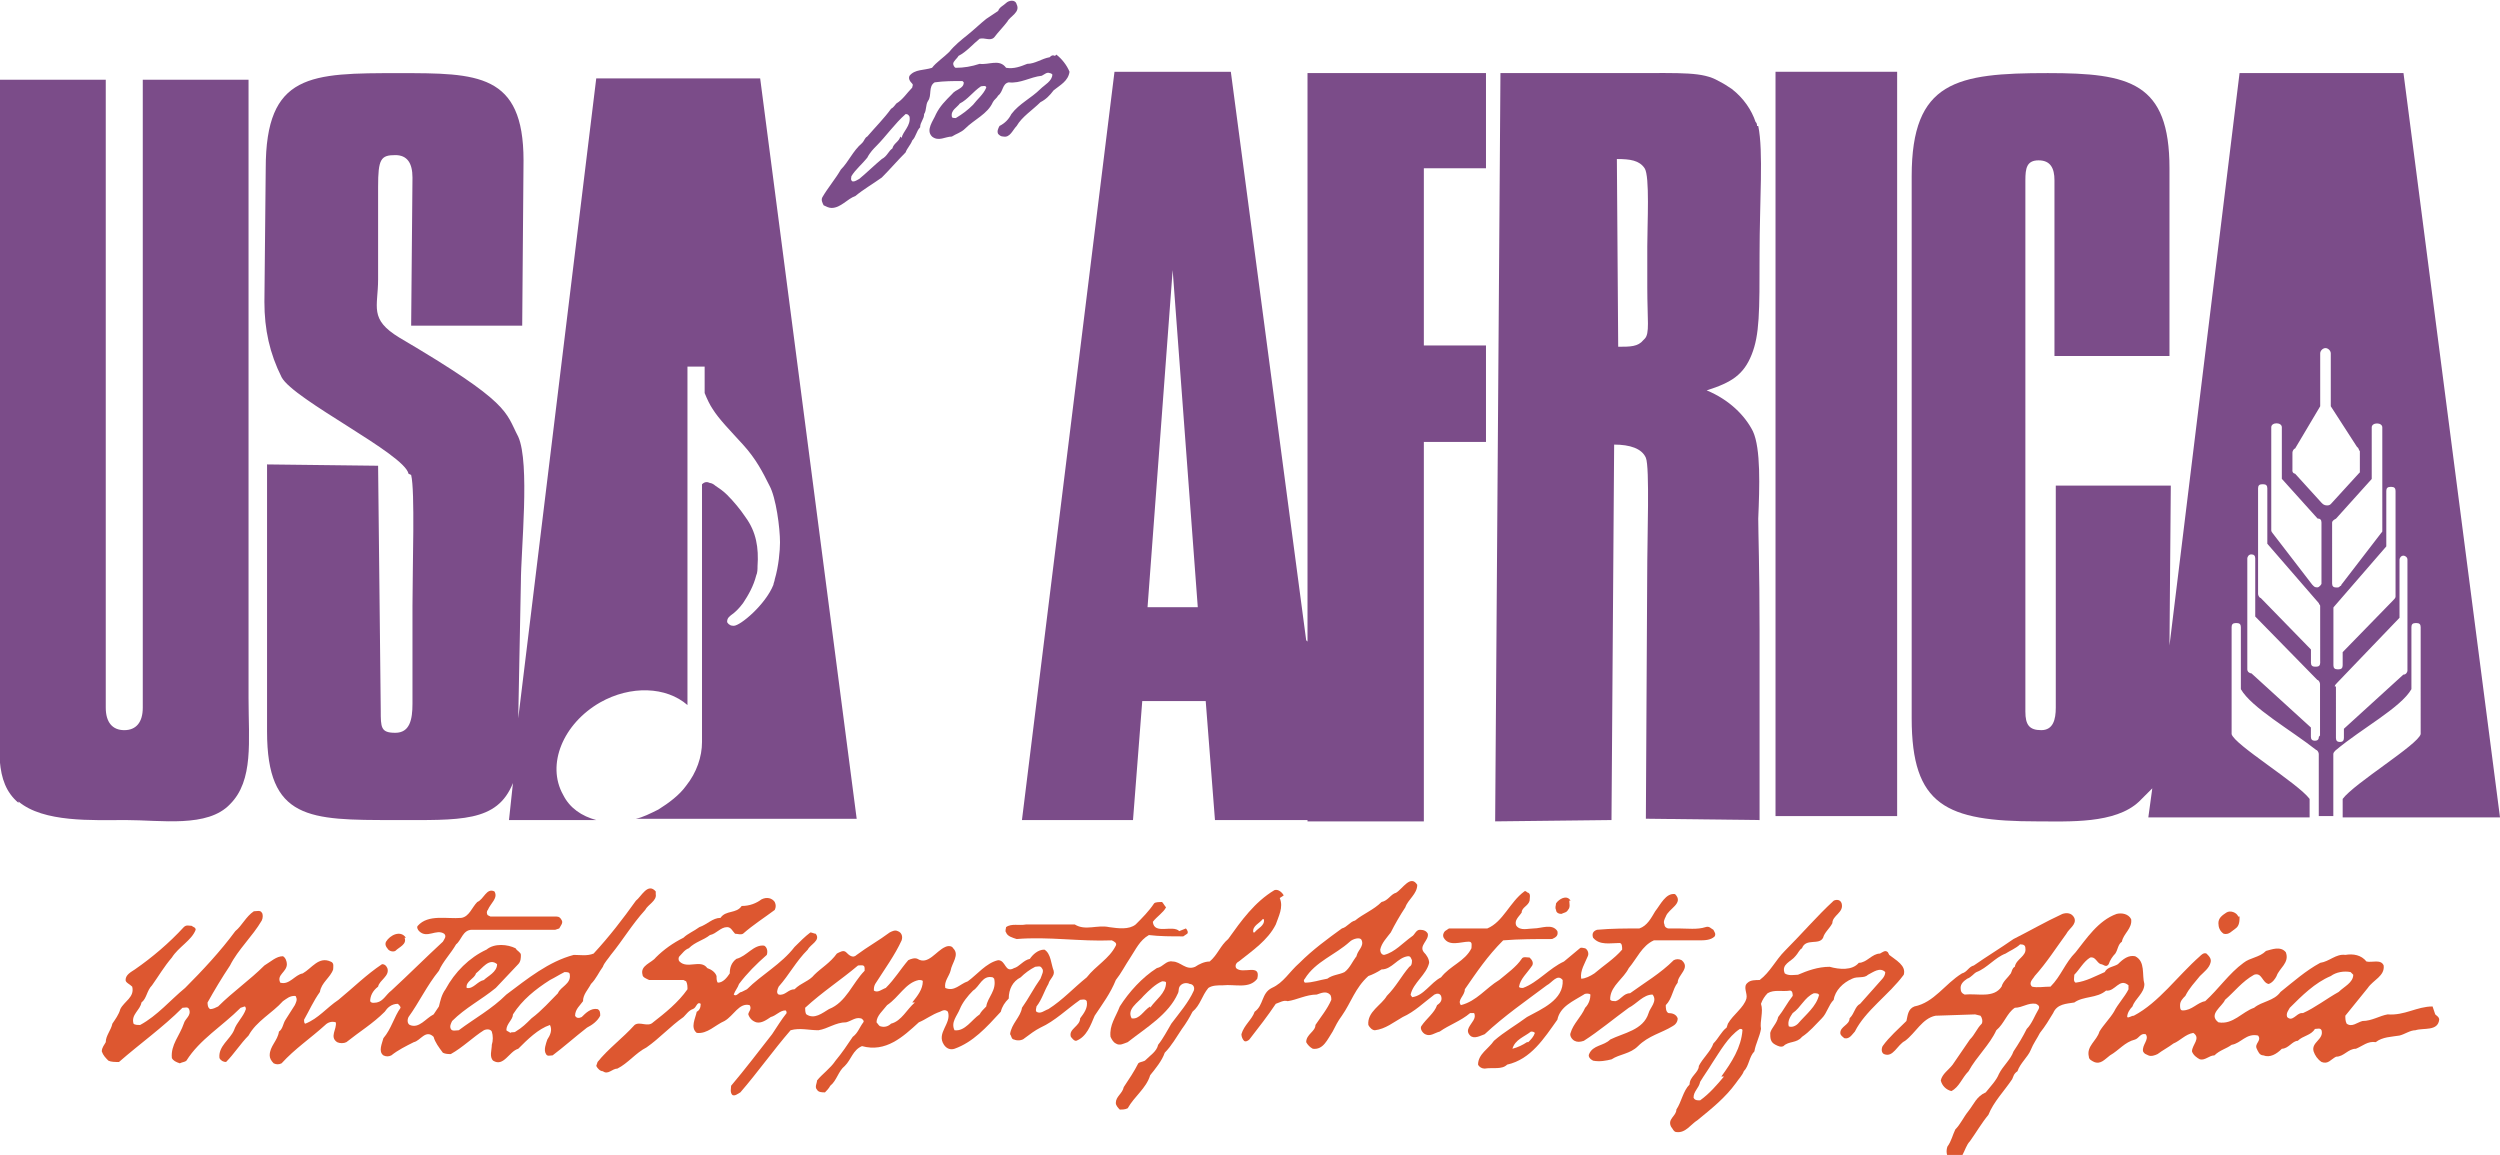<?xml version="1.0" encoding="UTF-8"?>
<!DOCTYPE svg PUBLIC "-//W3C//DTD SVG 1.1//EN" "http://www.w3.org/Graphics/SVG/1.1/DTD/svg11.dtd">
<!-- Creator: CorelDRAW -->
<svg xmlns="http://www.w3.org/2000/svg" xml:space="preserve" width="2.169in" height="1.002in" style="shape-rendering:geometricPrecision; text-rendering:geometricPrecision; image-rendering:optimizeQuality; fill-rule:evenodd; clip-rule:evenodd"
viewBox="0 0 1.891 0.873"
 xmlns:xlink="http://www.w3.org/1999/xlink">
 <defs>
  <style type="text/css">
   <![CDATA[
    .fil0 {fill:#7B4C89}
    .fil1 {fill:#DD5730}
   ]]>
  </style>
 </defs>
 <g id="Layer_x0020_1">
  <path class="fil0" d="M0.014 0.606c0.019,0.016 0.056,0.014 0.081,0.014 0.027,0 0.062,0.006 0.079,-0.012 0.018,-0.018 0.014,-0.048 0.014,-0.08l0 -0.468 -0.08 0 0 0.475c0,0.011 -0.005,0.017 -0.014,0.017 -0.009,-3.43184e-006 -0.014,-0.006 -0.014,-0.017l0 -0.475 -0.08 0 0 0.469c0,0.036 -0.005,0.062 0.014,0.078z"/>
  <path class="fil0" d="M0.311 0.359c0.003,0.012 0.001,0.069 0.001,0.099l0 0.074c0,0.012 -0.002,0.022 -0.013,0.022 -0.011,0 -0.011,-0.004 -0.011,-0.017l-0.002 -0.185 -0.084 -0.001 0 0.202c0,0.067 0.032,0.067 0.096,0.067 0.05,-3.43184e-006 0.078,0.002 0.09,-0.028l-0.003 0.028 0.066 0c-0.011,-0.003 -0.02,-0.009 -0.025,-0.019 -0.013,-0.023 -0,-0.054 0.028,-0.07 0.023,-0.013 0.05,-0.012 0.066,0.002l0 -0.256 0.013 0 0 0.02c0.002,0.005 0.004,0.009 0.006,0.012 0.005,0.008 0.013,0.016 0.023,0.027 0.01,0.011 0.015,0.021 0.02,0.031 0.005,0.009 0.008,0.032 0.008,0.043 0,0.006 -0.001,0.018 -0.004,0.028l0 7.20686e-005c-0,0.001 -0.001,0.003 -0.001,0.004 -0.006,0.015 -0.025,0.031 -0.03,0.031 -0,-3.43184e-006 -0.001,-7.20686e-005 -0.001,-9.60915e-005 -0.002,-0 -0.004,-0.002 -0.004,-0.003 -0,-0.003 0.002,-0.004 0.003,-0.005 0.003,-0.002 0.006,-0.005 0.009,-0.009 0.004,-0.006 0.008,-0.013 0.01,-0.021 0.001,-0.002 0.001,-0.005 0.001,-0.007l0 5.49094e-005c0.001,-0.014 -0.001,-0.026 -0.009,-0.037 -0.004,-0.006 -0.009,-0.012 -0.014,-0.017 -0.003,-0.003 -0.006,-0.005 -0.009,-0.007 -0.001,-0.001 -0.003,-0.002 -0.004,-0.002 -0.002,-0.001 -0.004,-0.001 -0.006,0.001 -0,0 -0,0 -0,0.001l0 0.194c0,0.011 -0.004,0.023 -0.012,0.033 -0.005,0.007 -0.013,0.013 -0.021,0.018 -0.006,0.003 -0.012,0.006 -0.017,0.007l0.167 -3.43184e-006 -0.073 -0.56 -0.124 0 -0.059 0.484 0.002 -0.103c0,-0.024 0.007,-0.09 -0.002,-0.11 -0.01,-0.019 -0.005,-0.025 -0.09,-0.075 -0.023,-0.014 -0.016,-0.023 -0.016,-0.044l-0 -0.07c0,-0.021 0.002,-0.024 0.013,-0.024 0.009,0 0.013,0.006 0.013,0.017l-0.001 0.112 0.084 0 0.001 -0.125c0,-0.066 -0.035,-0.066 -0.094,-0.066 -0.067,-3.43184e-006 -0.101,0 -0.101,0.072l-0.001 0.101c0,0.021 0.004,0.039 0.013,0.057 0.009,0.017 0.093,0.058 0.096,0.073z"/>
  <path class="fil0" d="M1.329 0.095c-0,-0.001 -0,-0.002 -0.001,-0.003 3.43184e-006,-0 -6.86368e-005,-0 -6.86368e-005,-0 -0.003,-0.009 -0.009,-0.018 -0.018,-0.025 -0.003,-0.002 -0.006,-0.004 -0.01,-0.006 -0.012,-0.007 -0.027,-0.006 -0.066,-0.006l-0.099 -0 -0.004 0.566 0.088 -0.001 0.002 -0.284c0.012,0 0.021,0.003 0.024,0.01 0.003,0.007 0.001,0.06 0.001,0.09l-0.001 0.183 0.086 0.001 0 -0.144c0,-0.045 -0.001,-0.074 -0.001,-0.084 0.001,-0.024 0.002,-0.053 -0.004,-0.066 -0.006,-0.012 -0.018,-0.024 -0.035,-0.031 0.019,-0.006 0.028,-0.012 0.034,-0.027 0.006,-0.015 0.006,-0.032 0.006,-0.076 3.43184e-006,-0.04 0.003,-0.078 -0.001,-0.097zm-0.086 0.162c-0.004,0.005 -0.01,0.005 -0.019,0.005l-0.001 -0.142c0.01,0 0.017,0.001 0.021,0.007 0.004,0.006 0.002,0.042 0.002,0.059l0 0.031c0,0.025 0.002,0.035 -0.002,0.039z"/>
  <polygon class="fil0" points="1.343,0.617 1.435,0.617 1.435,0.054 1.343,0.054 "/>
  <path class="fil0" d="M0.988 0.484l-0.057 -0.43 -0.088 -0 -0.07 0.566 0.084 -0 0.007 -0.09 0.048 0 0.007 0.09 0.07 -0 0 0.001 0.088 0 0 -0.287 0.047 0 0 -0.073 -0.047 0 0 -0.134 0.047 0 0 -0.072 -0.135 0 0 0.43zm-0.12 -0.025l0.019 -0.255 0.019 0.255 -0.038 0z"/>
  <path class="fil0" d="M1.767 0.567c0,-4.80457e-005 -3.43184e-006,-9.26596e-005 -3.43184e-006,-0 0.019,-0.016 0.049,-0.032 0.057,-0.046l0 -0.047c0,-0.002 0.001,-0.003 0.003,-0.003l0.001 -3.43184e-006c0.002,0 0.003,0.001 0.003,0.003l3.43184e-006 0.08c0,0 -0,0.001 -0,0.001 -0.002,0.008 -0.05,0.037 -0.059,0.049l0 0.014 0.119 0 -0.073 -0.563 -0.124 0 -0.053 0.433 0.001 -0.121 -0.087 0 0 0.168c0,0.009 -0.002,0.017 -0.011,0.017 -0.009,-3.43184e-006 -0.012,-0.004 -0.012,-0.014l3.43184e-006 -0.402c0,-0.009 0.001,-0.015 0.01,-0.015 0.009,0 0.012,0.006 0.012,0.015l0 0.133 0.087 0 -0 -0.142c0,-0.065 -0.03,-0.072 -0.092,-0.072 -0.069,0 -0.103,0.006 -0.103,0.078l-0 0.41c0,0.066 0.026,0.078 0.095,0.078 0.024,-3.43184e-006 0.059,0.002 0.077,-0.015 0.004,-0.004 0.007,-0.007 0.01,-0.01l-0.003 0.022 0.122 0 0 -0.014c-0.009,-0.012 -0.057,-0.041 -0.059,-0.049 -0,-0 -0,-0.001 -0,-0.001l0 -0.08c0,-0.002 0.001,-0.003 0.003,-0.003l0.001 -3.43184e-006c0.002,0 0.003,0.001 0.003,0.003l0 0.047c0.008,0.014 0.038,0.031 0.057,0.046 0,4.46139e-005 -6.86368e-005,9.60915e-005 -6.86368e-005,0 0.001,0 0.002,0.002 0.002,0.003l0 0.047 0.011 0 0 -0.047c0,-0.001 0.001,-0.002 0.002,-0.003zm-0.013 -0.01c0,0.002 -0.001,0.003 -0.003,0.003l-4.46139e-005 -3.43184e-006c-0.002,0 -0.003,-0.001 -0.003,-0.003l3.43184e-006 -0.007 -0.045 -0.041c0,0 -2.74547e-005,4.80457e-005 -9.60915e-005,4.80457e-005 -0.001,0 -0.003,-0.001 -0.003,-0.003l0 -0.084c0,-0.001 0.001,-0.003 0.003,-0.003 0.002,0 0.003,0.001 0.003,0.003l0 0.044 0.047 0.048c0.001,0 0.002,0.002 0.002,0.003l0 0.039zm0.001 -0.056c0,0.002 -0.001,0.003 -0.003,0.003l-0.001 -3.43184e-006c-0.002,0 -0.003,-0.001 -0.003,-0.003l3.43184e-006 -0.01 -0.038 -0.039c-0.001,-0 -0.002,-0.002 -0.002,-0.003l0 -0.08c0,-0.002 0.001,-0.003 0.003,-0.003l0.001 -3.43184e-006c0.002,0 0.003,0.001 0.003,0.003l0 0.042 0.039 0.045 -2.40229e-005 0c0,0.001 0.001,0.001 0.001,0.002l3.43184e-006 0.042zm0.001 -0.06c0,0.001 -0.002,0.003 -0.003,0.003 -0.001,-3.43184e-006 -0.002,-0 -0.003,-0.001l3.43184e-006 -3.43184e-006 -7.20686e-005 -9.26596e-005c-0,-0 -0,-0 -0.001,-0.001l-0.03 -0.039 4.80457e-005 -0c-0,-0 -0.001,-0.001 -0.001,-0.002l0 -0.078c0,-0.002 0.002,-0.003 0.004,-0.003 0.002,0 0.004,0.001 0.004,0.003l0 0.039 0.027 0.03 -2.0591e-005 0c0.002,0 0.003,0.001 0.003,0.003l0 0.046zm0.007 -0.06c-0.001,0.001 -0.002,0.001 -0.003,0.001 -0.002,-3.43184e-006 -0.003,-0.001 -0.004,-0.002l-0.02 -0.022c-0.001,-0 -0.002,-0.001 -0.002,-0.002 -9.26596e-005,-0 -0,-0.001 -0,-0.001l3.43184e-006 -0.012c0,-0 6.86368e-005,-0.001 0,-0.001 0,-0.001 0.001,-0.003 0.002,-0.003l0.019 -0.032 0 -0.04c0,-0.002 0.002,-0.004 0.004,-0.004 0.002,-3.43184e-006 0.004,0.002 0.004,0.004l0 0.04 0.02 0.031c0.001,0 0.001,0.002 0.002,0.003 0,0 0,0.001 0,0.002l3.43184e-006 0.012c0,0.001 -3.77502e-005,0.002 -0,0.002l-0.001 0.001 -0.021 0.023c-9.60915e-005,9.60915e-005 -0,0 -0,0zm0.001 0.014c0,-0.001 0.001,-0.002 0.003,-0.003l-2.0591e-005 -0 0.027 -0.03 0 -0.039c0,-0.002 0.002,-0.003 0.004,-0.003 0.002,0 0.004,0.001 0.004,0.003l3.43184e-006 0.078c0,0.001 -0,0.001 -0.001,0.002l2.74547e-005 0 -0.03 0.039c-0,0 -0,0.001 -0.001,0.001l-0 9.26596e-005c-0.001,0.001 -0.001,0.001 -0.003,0.001 -0.002,-3.43184e-006 -0.003,-0.001 -0.003,-0.003l3.43184e-006 -0.046zm0.001 0.065c0,-0.001 0,-0.001 0.001,-0.002l3.43184e-006 -0 0.039 -0.045 0 -0.042c0,-0.002 0.001,-0.003 0.003,-0.003l0.001 -3.43184e-006c0.002,0 0.003,0.001 0.003,0.003l3.43184e-006 0.08c0,0.001 -0.001,0.002 -0.002,0.003l-0.038 0.039 0 0.01c0,0.002 -0.001,0.003 -0.003,0.003l-0.001 -3.43184e-006c-0.002,0 -0.003,-0.001 -0.003,-0.003l0 -0.042zm0.001 0.059c0,-0.001 0.001,-0.002 0.002,-0.003l0.047 -0.049 0 -0.044c0,-0.001 0.001,-0.003 0.003,-0.003 0.001,0 0.003,0.001 0.003,0.003l0 0.084c0,0.001 -0.001,0.003 -0.003,0.003 -3.43184e-005,0 -5.83413e-005,-4.46139e-005 -5.83413e-005,-4.46139e-005l-0.045 0.041 0 0.007c0,0.002 -0.001,0.003 -0.003,0.003l-3.08865e-005 -3.43184e-006c-0.002,0 -0.003,-0.001 -0.003,-0.003l3.43184e-006 -0.039z"/>
  <path class="fil0" d="M0.798 0.042c-0.002,-0.001 -0.003,0 -0.004,0.001 -0.006,0.001 -0.011,0.005 -0.017,0.005 -0.005,0.002 -0.01,0.004 -0.016,0.003 -0.005,-0.007 -0.013,-0.002 -0.02,-0.003 -0.006,0.002 -0.012,0.003 -0.018,0.003 -0.001,-0 -0.002,-0.002 -0.002,-0.003 0,-0.002 0.003,-0.004 0.004,-0.006 0.006,-0.003 0.011,-0.009 0.016,-0.013 0.004,-0.001 0.008,0.002 0.011,-0.001 0.003,-0.004 0.007,-0.008 0.01,-0.012 0.002,-0.004 0.01,-0.007 0.007,-0.013 -0.001,-0.004 -0.006,-0.003 -0.008,-0.001 -0.002,0.002 -0.005,0.003 -0.006,0.006 -0.003,0.002 -0.006,0.004 -0.009,0.006 -0.005,0.004 -0.009,0.008 -0.014,0.012 -0.005,0.004 -0.01,0.008 -0.014,0.013 -0.004,0.004 -0.01,0.008 -0.013,0.012 -0.006,0.002 -0.013,0.001 -0.017,0.006 -0.001,0.002 0,0.004 0.002,0.006 0.001,0.001 0,0.002 -0,0.003 -0.004,0.004 -0.007,0.009 -0.012,0.012 -0.001,0.001 -0.002,0.003 -0.004,0.004 -0.005,0.007 -0.012,0.014 -0.018,0.021 -0.002,0.001 -0.002,0.003 -0.004,0.005 -0.007,0.006 -0.01,0.014 -0.016,0.02 -0.004,0.007 -0.01,0.014 -0.014,0.021 -0.001,0.002 0,0.004 0.001,0.006 0.002,0.001 0.004,0.002 0.006,0.002 0.007,-0 0.012,-0.007 0.018,-0.009 0.006,-0.005 0.013,-0.009 0.02,-0.014 0.006,-0.006 0.012,-0.013 0.018,-0.019 0.001,-0.003 0.004,-0.006 0.005,-0.009 0.003,-0.003 0.003,-0.007 0.006,-0.01 0,-0.004 0.003,-0.006 0.003,-0.01 0.002,-0.003 0.001,-0.007 0.003,-0.01 0.003,-0.004 -0,-0.011 0.005,-0.014 0.007,-0.001 0.014,-0.001 0.021,-0.001l0.001 0.001c-0,0.005 -0.006,0.005 -0.009,0.009 -0.005,0.005 -0.009,0.009 -0.012,0.015 -0.002,0.005 -0.008,0.012 -0.003,0.017 0.005,0.004 0.01,0 0.015,-0 0.003,-0.002 0.007,-0.003 0.01,-0.006 0.007,-0.007 0.017,-0.011 0.021,-0.02 0.001,-0.002 0.003,-0.003 0.004,-0.005 0.004,-0.003 0.003,-0.009 0.008,-0.01 0.009,0.001 0.016,-0.004 0.025,-0.005 0.002,-0.001 0.004,-0.003 0.006,-0.002 0.001,0 0.002,0.001 0.002,0.001 -0,0.005 -0.006,0.008 -0.009,0.011 -0.007,0.007 -0.016,0.011 -0.022,0.019 -0.002,0.004 -0.005,0.007 -0.009,0.009 -0.001,0.002 -0.002,0.004 -0.001,0.006 0.001,0.001 0.002,0.002 0.004,0.002 0.005,0.001 0.007,-0.005 0.01,-0.008 0.004,-0.007 0.012,-0.012 0.018,-0.018 0.004,-0.002 0.007,-0.005 0.01,-0.009 0.005,-0.004 0.011,-0.007 0.012,-0.014 -0.002,-0.005 -0.006,-0.01 -0.01,-0.013zm-0.117 0.061c-0.001,0.004 -0.005,0.005 -0.006,0.009 -0.003,0.002 -0.004,0.006 -0.008,0.008 -0.006,0.005 -0.011,0.01 -0.017,0.015 -0.002,0.001 -0.003,0.002 -0.005,0.002 -0.002,-0.001 -0.001,-0.003 -0.001,-0.004 0.003,-0.005 0.008,-0.009 0.012,-0.014 0.002,-0.004 0.005,-0.007 0.007,-0.009 0.007,-0.007 0.014,-0.017 0.022,-0.024 0.001,-0 0.002,0 0.003,0.002 0.001,0.007 -0.005,0.011 -0.006,0.016zm0.055 -0.024c-0.004,0.004 -0.008,0.007 -0.013,0.01 -0.001,0 -0.003,7.20686e-005 -0.003,-0.001 -0.001,-0.005 0.004,-0.007 0.006,-0.01 0.006,-0.003 0.01,-0.009 0.016,-0.013 0.001,-0 0.004,-0.001 0.004,0.001 -0.002,0.005 -0.007,0.009 -0.01,0.013z"/>
  <path class="fil1" d="M1.187 0.681c0,0.002 0.001,0.005 -0.001,0.007 -0.001,0.002 -0.003,0.002 -0.005,0.003 -0.002,0 -0.004,-0.001 -0.004,-0.003 -0.001,-0.002 -9.60915e-005,-0.003 0,-0.005 0.002,-0.003 0.008,-0.007 0.011,-0.002z"/>
  <path class="fil1" d="M0.306 0.709c0.002,0.005 -0.004,0.007 -0.007,0.01 -0.002,0.001 -0.005,-0 -0.006,-0.002 -0.001,-0.001 -0.002,-0.003 -0.001,-0.005 0.003,-0.005 0.011,-0.009 0.015,-0.003z"/>
  <path class="fil1" d="M0.496 0.674c-0.006,-0.007 -0.011,0.004 -0.015,0.007 -0.01,0.014 -0.02,0.027 -0.032,0.04 -0.005,0.002 -0.01,0.001 -0.015,0.001 -0.019,0.005 -0.035,0.018 -0.051,0.03 -0.011,0.011 -0.024,0.018 -0.036,0.027 -0.002,0 -0.005,0.001 -0.006,-0.001 -0.001,-0.002 0,-0.004 0.001,-0.006 0.01,-0.01 0.022,-0.016 0.033,-0.025l0.017 -0.018c0.002,-0.002 0.002,-0.005 0.002,-0.007 -0,-0.002 -0.003,-0.003 -0.004,-0.005 -0.006,-0.003 -0.016,-0.004 -0.022,0.001 -0.013,0.006 -0.024,0.017 -0.031,0.03 -0.003,0.004 -0.004,0.009 -0.005,0.013l-0.004 0.006c-0.006,0.003 -0.011,0.011 -0.018,0.008 -0.002,-0.001 -0.002,-0.004 -0.001,-0.006 0.008,-0.011 0.014,-0.024 0.023,-0.035 0.003,-0.007 0.009,-0.013 0.013,-0.02 0.004,-0.003 0.005,-0.011 0.012,-0.011l0.063 -0 0.003 -0.001c0.001,-0.002 0.003,-0.004 0.002,-0.006 -0.001,-0.002 -0.002,-0.003 -0.004,-0.003l-0.05 -0 -0.002 -0.001c-0.001,-0.001 -0.001,-0.003 -0,-0.004 0.002,-0.005 0.008,-0.009 0.005,-0.014 -0.006,-0.003 -0.008,0.006 -0.013,0.008 -0.004,0.004 -0.006,0.011 -0.012,0.012 -0.011,0.001 -0.025,-0.003 -0.033,0.006 -0.001,0.001 -0,0.003 0.001,0.004 0.006,0.006 0.013,-0.002 0.019,0.002 0.002,0.002 9.26596e-005,0.004 -0.001,0.006 -0.013,0.012 -0.026,0.025 -0.039,0.037 -0.004,0.003 -0.006,0.008 -0.011,0.009 -0.001,0 -0.004,0.001 -0.005,-0.001 -0,-0.004 0.002,-0.008 0.006,-0.011 0.001,-0.005 0.009,-0.008 0.007,-0.014 -0.001,-0.002 -0.002,-0.003 -0.004,-0.003 -0.012,0.008 -0.022,0.018 -0.033,0.027 -0.009,0.006 -0.015,0.014 -0.025,0.018 -0.001,-0 -0.001,-0.002 -0.001,-0.003 0.004,-0.007 0.007,-0.014 0.012,-0.021 0.001,-0.007 0.008,-0.011 0.01,-0.017 0,-0.002 0.001,-0.005 -0.002,-0.006 -0.009,-0.004 -0.014,0.005 -0.021,0.009 -0.006,0.001 -0.01,0.009 -0.017,0.007 -0.003,-0.006 0.005,-0.008 0.005,-0.014 -0,-0.002 -0.001,-0.005 -0.003,-0.006 -0.005,-0 -0.009,0.004 -0.014,0.007 -0.011,0.011 -0.024,0.02 -0.035,0.031 -0.002,0.001 -0.004,0.002 -0.006,0.002 -0.002,-0.001 -0.002,-0.004 -0.002,-0.005 0.005,-0.009 0.011,-0.019 0.017,-0.028 0.006,-0.012 0.017,-0.022 0.024,-0.034 0.001,-0.002 0.001,-0.005 -0,-0.006 -0.001,-0.002 -0.004,-0.001 -0.006,-0.001 -0.006,0.004 -0.009,0.011 -0.014,0.015 -0.011,0.015 -0.025,0.03 -0.038,0.043 -0.011,0.009 -0.021,0.021 -0.034,0.028 -0.002,0 -0.004,0 -0.005,-0.001 -0.002,-0.007 0.005,-0.01 0.006,-0.016 0.004,-0.003 0.004,-0.009 0.008,-0.013 0.005,-0.007 0.009,-0.014 0.015,-0.021 0.005,-0.008 0.015,-0.013 0.018,-0.021 -0,-0.002 -0.002,-0.002 -0.003,-0.003 -0.002,-0 -0.004,-0.001 -0.006,0.001 -0.011,0.012 -0.024,0.023 -0.037,0.032 -0.003,0.002 -0.007,0.004 -0.007,0.008 0,0.002 0.003,0.003 0.005,0.005 0.002,0.008 -0.006,0.011 -0.009,0.017 -0.001,0.004 -0.004,0.008 -0.006,0.011 -0.001,0.005 -0.005,0.009 -0.005,0.014 -0.001,0.002 -0.003,0.004 -0.003,0.007 0.001,0.003 0.003,0.005 0.005,0.007 0.002,0.001 0.005,0.001 0.008,0.001 0.016,-0.014 0.033,-0.026 0.048,-0.041 0.002,-0 0.004,-0.001 0.005,0.001 0.002,0.005 -0.003,0.007 -0.004,0.011 -0.003,0.009 -0.01,0.016 -0.009,0.026 0.001,0.002 0.003,0.003 0.006,0.004 0.002,-0.001 0.004,-0.001 0.005,-0.002 0.01,-0.016 0.027,-0.026 0.041,-0.04l0.003 -0.001c0.001,0 0.001,0.002 0.001,0.002 -0.002,0.006 -0.007,0.01 -0.009,0.016 -0.003,0.007 -0.012,0.012 -0.011,0.021 0.001,0.002 0.003,0.003 0.005,0.003 0.006,-0.006 0.011,-0.014 0.017,-0.02 0.006,-0.011 0.018,-0.017 0.026,-0.026 0.003,-0.002 0.005,-0.004 0.009,-0.004 0.001,0 0.001,0.001 0.001,0.001 0.001,0.002 -9.26596e-005,0.004 -0.001,0.006l-0.007 0.011c-0.002,0.003 -0.002,0.007 -0.005,0.009 -0.001,0.007 -0.007,0.011 -0.007,0.018 -0,0.002 0.001,0.004 0.003,0.006 0.002,0.001 0.004,0.001 0.006,0 0.01,-0.011 0.022,-0.019 0.033,-0.029 0.002,-0.002 0.005,-0.003 0.008,-0.002 0.001,0.005 -0.005,0.011 0.001,0.015 0.002,0.001 0.005,0.001 0.007,0 0.01,-0.008 0.02,-0.014 0.029,-0.023 0.002,-0.003 0.005,-0.006 0.01,-0.006 0.001,0.001 0.002,0.002 0.002,0.003 -0.005,0.007 -0.007,0.016 -0.013,0.023 -0.001,0.004 -0.004,0.01 0,0.013 0.002,0.001 0.004,0.001 0.006,0 0.005,-0.004 0.011,-0.007 0.017,-0.01 0.005,-0.001 0.009,-0.01 0.015,-0.004 0.001,0.004 0.004,0.008 0.007,0.012 0.002,0.001 0.004,0.001 0.006,0.001 0.009,-0.005 0.017,-0.013 0.025,-0.018 0.002,-0.001 0.005,-0.001 0.006,0.001 0.001,0.003 0.001,0.007 0,0.01 0,0.004 -0.002,0.009 0.001,0.012 0.008,0.005 0.012,-0.007 0.019,-0.009 0.007,-0.007 0.015,-0.015 0.024,-0.018 0.002,0.004 -0,0.008 -0.002,0.011 -0.001,0.003 -0.003,0.008 -0.001,0.011 0.001,0.002 0.003,0.001 0.005,0.001 0.008,-0.006 0.017,-0.014 0.026,-0.021 0.004,-0.002 0.008,-0.005 0.01,-0.009 0,-0.002 0,-0.004 -0.002,-0.005 -0.005,-0.001 -0.009,0.003 -0.012,0.006 -0.002,0.001 -0.004,0.001 -0.005,-0.001 3.43184e-006,-0.005 0.004,-0.008 0.006,-0.011 -9.95233e-005,-0.005 0.004,-0.009 0.006,-0.013 0.004,-0.004 0.006,-0.009 0.009,-0.013 0.001,-0.003 0.004,-0.006 0.006,-0.009 0.009,-0.011 0.016,-0.023 0.026,-0.034 0.002,-0.004 0.009,-0.007 0.008,-0.012zm-0.136 0.062c0.005,-0.004 0.01,-0.012 0.016,-0.007 -0,0.006 -0.007,0.009 -0.01,0.012 -0.005,0.001 -0.008,0.007 -0.013,0.006 -0.001,-0.005 0.006,-0.007 0.007,-0.011zm0.063 0.014c-0.007,0.007 -0.013,0.014 -0.021,0.02 -0.004,0.004 -0.007,0.007 -0.012,0.01 -0.001,0.001 -0.003,0 -0.004,0.001 -0.001,-0.001 -0.002,-0.001 -0.003,-0.002 -0,-0.005 0.005,-0.008 0.005,-0.012 0.007,-0.011 0.017,-0.019 0.028,-0.026 0.004,-0.002 0.007,-0.004 0.011,-0.006 0.002,-0 0.004,0 0.004,0.002 0.001,0.007 -0.007,0.009 -0.009,0.014z"/>
  <path class="fil1" d="M0.892 0.704c-0.005,-0.005 -0.019,0.003 -0.02,-0.007 0.003,-0.004 0.008,-0.007 0.01,-0.011 -0.001,-0.001 -0.002,-0.003 -0.003,-0.004 -0.002,-0 -0.005,-0 -0.006,0.001 -0.004,0.006 -0.009,0.011 -0.014,0.016 -0.005,0.004 -0.013,0.003 -0.02,0.002 -0.009,-0.002 -0.018,0.003 -0.026,-0.002l-0.037 -0c-0.005,0.001 -0.011,-0.001 -0.015,0.002 -0,0.001 -0.001,0.003 0,0.004 0.001,0.003 0.005,0.004 0.008,0.005 0.024,-0.002 0.048,0.002 0.072,0.001 0.002,0.001 0.004,0.002 0.003,0.004 -0.005,0.01 -0.015,0.015 -0.022,0.024 -0.01,0.008 -0.018,0.017 -0.029,0.024 -0.003,0.001 -0.006,0.004 -0.009,0.002 -0.001,-0.001 -0,-0.003 -0,-0.004 0.004,-0.005 0.006,-0.012 0.009,-0.017 0.001,-0.004 0.005,-0.006 0.004,-0.01 -0.002,-0.005 -0.002,-0.013 -0.007,-0.016 -0.005,-0 -0.009,0.004 -0.011,0.007 -0.005,0.001 -0.008,0.006 -0.012,0.007 -0.007,0.004 -0.006,-0.006 -0.012,-0.006 -0.009,0.002 -0.016,0.011 -0.023,0.016 -0.006,0.002 -0.01,0.008 -0.017,0.005 -0.001,-0.005 0.003,-0.009 0.004,-0.013 0.001,-0.006 0.007,-0.012 0.002,-0.017 -0.001,-0.002 -0.004,-0.002 -0.006,-0.001 -0.007,0.003 -0.013,0.014 -0.021,0.009 -0.002,-0.001 -0.005,-0 -0.007,0.001 -0.006,0.007 -0.01,0.014 -0.017,0.021 -0.003,0.001 -0.006,0.004 -0.009,0.002 0,-0.002 -0,-0.003 0.001,-0.005 0.007,-0.011 0.015,-0.022 0.02,-0.033 0.001,-0.003 0,-0.006 -0.003,-0.007 -0.002,-0.001 -0.004,-0 -0.006,0.001 -0.008,0.006 -0.017,0.011 -0.025,0.017 -0.003,0.003 -0.006,-0 -0.008,-0.002 -0.002,-0.002 -0.005,0 -0.007,0.001 -0.005,0.007 -0.012,0.011 -0.017,0.016 -0.004,0.005 -0.01,0.006 -0.015,0.011 -0.005,0 -0.007,0.005 -0.012,0.004 -0.002,-0.001 -0.001,-0.004 -0,-0.006 0.008,-0.009 0.013,-0.019 0.022,-0.028 0.002,-0.004 0.01,-0.007 0.006,-0.012 -0.001,-0 -0.003,-0.001 -0.004,-0.001 -0.004,0.003 -0.008,0.007 -0.012,0.011 -0.01,0.013 -0.025,0.021 -0.036,0.032l-0.004 0.002c-0.002,-0 -0.004,0.004 -0.006,0.002 0.001,-0.003 0.003,-0.005 0.004,-0.008 0.006,-0.008 0.013,-0.015 0.021,-0.022 0.001,-0.003 0,-0.006 -0.002,-0.007 -0.008,-0.001 -0.013,0.008 -0.021,0.01 -0.004,0.003 -0.005,0.007 -0.005,0.011 -0.002,0.003 -0.005,0.007 -0.009,0.007 -0.001,-0.001 -0.001,-0.003 -0.001,-0.005 -0.001,-0.003 -0.004,-0.005 -0.007,-0.006 -0.005,-0.007 -0.015,0.001 -0.021,-0.005 -0.001,-0.001 -0.001,-0.003 0,-0.004 0.002,-0.002 0.004,-0.005 0.007,-0.006 0.005,-0.005 0.011,-0.006 0.016,-0.01 0.005,-0.001 0.008,-0.006 0.013,-0.006 0.003,-0 0.004,0.003 0.006,0.005 0.002,0 0.004,0.001 0.006,0 0.008,-0.007 0.016,-0.012 0.024,-0.018 0.001,-0.002 0.001,-0.004 0,-0.006 -0.002,-0.003 -0.006,-0.004 -0.01,-0.002 -0.004,0.003 -0.009,0.005 -0.015,0.005 -0.004,0.006 -0.012,0.003 -0.016,0.009 -0.006,0 -0.01,0.005 -0.016,0.007 -0.004,0.003 -0.009,0.005 -0.012,0.008 -0.008,0.004 -0.015,0.009 -0.021,0.015 -0.003,0.004 -0.012,0.006 -0.01,0.013 0,0.002 0.003,0.003 0.005,0.004l0.026 0 0.002 0.001c0.001,0.002 0.001,0.004 0.001,0.006 -0.007,0.01 -0.017,0.018 -0.026,0.025 -0.004,0.004 -0.01,-0.001 -0.014,0.002 -0.009,0.01 -0.02,0.018 -0.028,0.028l-0.001 0.003c0.001,0.002 0.003,0.004 0.005,0.004 0.004,0.003 0.007,-0.002 0.011,-0.002 0.008,-0.004 0.014,-0.012 0.022,-0.016 0.01,-0.007 0.018,-0.016 0.028,-0.023 0.002,-0.002 0.004,-0.005 0.007,-0.006 0.003,-0.001 0.003,-0.006 0.006,-0.004 0,0.003 -0.001,0.005 -0.003,0.006 -0.001,0.005 -0.005,0.012 0,0.016 0.008,0.001 0.014,-0.006 0.021,-0.009 0.007,-0.004 0.011,-0.014 0.019,-0.012 0.002,0.003 -0.001,0.005 -0.001,0.007 0.001,0.003 0.003,0.005 0.006,0.006 0.004,0.001 0.008,-0.002 0.011,-0.004 0.004,-0.001 0.007,-0.005 0.011,-0.005 0.001,0 0.001,0.002 0.001,0.002 -0.004,0.005 -0.007,0.01 -0.011,0.016 -0.011,0.014 -0.02,0.026 -0.031,0.039 -0,0.002 -0.001,0.005 0.001,0.007 0.002,0.001 0.004,-0.001 0.006,-0.002 0.013,-0.015 0.025,-0.032 0.038,-0.047 0.007,-0.002 0.014,0 0.021,-0 0.007,-0.001 0.013,-0.006 0.021,-0.006 0.004,-0.001 0.007,-0.004 0.011,-0.003 0.001,0 0.003,0.002 0.002,0.003 -0.003,0.004 -0.004,0.008 -0.008,0.011 -0.004,0.006 -0.008,0.012 -0.013,0.018 -0.004,0.006 -0.01,0.01 -0.014,0.015 -0,0.002 -0.002,0.005 0,0.007 0.001,0.002 0.004,0.002 0.006,0.002 0.001,-0.001 0.003,-0.003 0.004,-0.005 0.005,-0.004 0.006,-0.011 0.011,-0.015 0.005,-0.005 0.006,-0.012 0.013,-0.015 0.018,0.005 0.031,-0.007 0.043,-0.018 0.005,-0.002 0.01,-0.006 0.016,-0.008 0.002,-0.001 0.004,-0.002 0.006,-0 0.003,0.009 -0.009,0.016 -0.003,0.025 0.002,0.003 0.005,0.004 0.008,0.003 0.014,-0.005 0.024,-0.016 0.035,-0.028 0.001,-0.004 0.003,-0.007 0.006,-0.01 -0,-0.007 0.003,-0.013 0.009,-0.016 0.003,-0.003 0.007,-0.006 0.011,-0.008 0.002,-9.60915e-005 0.004,-0.001 0.005,0.001 0.002,0.002 0,0.005 -0.001,0.008 -0.005,0.007 -0.009,0.015 -0.014,0.022 -0.001,0.007 -0.008,0.012 -0.009,0.02 0.001,0.001 0.001,0.004 0.003,0.004 0.002,0.001 0.006,0.001 0.008,-0.001 0.004,-0.003 0.008,-0.006 0.012,-0.008 0.011,-0.005 0.02,-0.014 0.03,-0.021 0.001,-0 0.004,-0.001 0.005,0.001 0.001,0.005 -0.002,0.009 -0.005,0.013 3.43184e-006,0.006 -0.009,0.008 -0.007,0.014 0.001,0.001 0.002,0.003 0.004,0.003 0.008,-0.003 0.011,-0.012 0.014,-0.019 0.006,-0.009 0.012,-0.017 0.016,-0.027 0.004,-0.005 0.007,-0.011 0.011,-0.017 0.004,-0.006 0.007,-0.013 0.014,-0.017 0.008,0.001 0.017,0.001 0.026,0.001l0.003 -0.002c0.001,-0.001 0,-0.003 -0.001,-0.004zm-0.238 0.03c-0.009,0.009 -0.014,0.024 -0.027,0.029 -0.005,0.003 -0.011,0.008 -0.017,0.004 -0.001,-0.001 -0.001,-0.004 -0.001,-0.005 0.013,-0.012 0.027,-0.021 0.04,-0.032 0.002,-0 0.005,-0.001 0.005,0.002l-0 0.004zm0.038 0.024c-0.006,0.005 -0.01,0.014 -0.018,0.016 -0.002,0.002 -0.005,0.003 -0.008,0.002 -0.001,-0 -0.002,-0.002 -0.003,-0.003 0,-0.005 0.005,-0.009 0.008,-0.013 0.009,-0.006 0.014,-0.017 0.024,-0.019 0.001,-0 0.003,0 0.003,0.001 0,0.006 -0.004,0.011 -0.008,0.016zm0.054 0.003c-0.002,0.002 -0.004,0.004 -0.005,0.006 -0.006,0.004 -0.011,0.013 -0.019,0.012 -0.003,-0.006 0.002,-0.011 0.004,-0.016 0.002,-0.005 0.006,-0.01 0.01,-0.014 0.005,-0.003 0.007,-0.012 0.015,-0.01l0.001 0.001c0.002,0.009 -0.005,0.014 -0.006,0.021z"/>
  <path class="fil1" d="M0.971 0.677c-0.001,-0.002 -0.004,-0.005 -0.007,-0.004 -0.015,0.009 -0.025,0.023 -0.035,0.037 -0.006,0.005 -0.008,0.012 -0.014,0.017 -0.004,0 -0.008,0.002 -0.011,0.004 -0.007,0.003 -0.011,-0.004 -0.017,-0.004 -0.005,-0.001 -0.007,0.004 -0.012,0.005 -0.011,0.007 -0.021,0.018 -0.028,0.029 -0.003,0.008 -0.008,0.014 -0.007,0.023 0.001,0.002 0.002,0.004 0.004,0.005 0.003,0.002 0.006,0 0.009,-0.001 0.014,-0.011 0.031,-0.021 0.038,-0.037 0.001,-0.002 0,-0.004 0.002,-0.006 0.002,-0.002 0.005,-0.002 0.007,-0.001 0.002,0 0.004,0.002 0.003,0.005 -0.004,0.009 -0.011,0.017 -0.017,0.025 -0.003,0.005 -0.006,0.011 -0.01,0.016 -0.001,0.005 -0.006,0.008 -0.01,0.012 -0.002,0.001 -0.004,0.001 -0.005,0.002 -0.003,0.006 -0.007,0.012 -0.011,0.018 -0.001,0.005 -0.006,0.007 -0.006,0.012 0,0.002 0.002,0.004 0.003,0.005 0.002,0 0.004,0 0.006,-0.001 0.005,-0.009 0.014,-0.015 0.017,-0.025 0.004,-0.005 0.009,-0.011 0.011,-0.017 0.005,-0.005 0.009,-0.012 0.013,-0.018 0.003,-0.004 0.006,-0.009 0.008,-0.013 0.006,-0.005 0.007,-0.012 0.012,-0.018 0.003,-0.002 0.007,-0.002 0.011,-0.002 0.009,-0.001 0.02,0.003 0.026,-0.005 0.003,-0.012 -0.011,-0.003 -0.016,-0.008 -0.001,-0.002 0,-0.004 0.002,-0.005 0.01,-0.008 0.022,-0.016 0.028,-0.028 0.002,-0.006 0.006,-0.013 0.003,-0.02zm-0.101 0.084c-0.005,0.003 -0.008,0.01 -0.014,0.009 -0.004,-0.007 0.005,-0.012 0.009,-0.017 0.004,-0.004 0.009,-0.009 0.014,-0.011 0.001,-0 0.003,0 0.003,0.001 0,0.008 -0.008,0.013 -0.012,0.019zm0.079 -0.056l-0.001 0c-0.001,-0.005 0.005,-0.007 0.007,-0.01l0.001 -3.43184e-006c0.001,0.005 -0.005,0.007 -0.007,0.01z"/>
  <path class="fil1" d="M1.296 0.703c-0.002,-0.001 -0.003,-0.003 -0.006,-0.002 -0.006,0.002 -0.014,0.001 -0.02,0.001l-0.008 0c-0.001,-0 -0.003,-0.001 -0.003,-0.003 -0.001,-0.002 -0,-0.004 0.001,-0.006 0.002,-0.006 0.014,-0.01 0.007,-0.017 -0.007,-0.001 -0.011,0.008 -0.015,0.013 -0.003,0.005 -0.006,0.011 -0.012,0.013 -0.01,-0 -0.021,0 -0.032,0.001 -0.003,0.001 -0.004,0.003 -0.003,0.006 0.005,0.006 0.013,0.004 0.02,0.004 0.002,0 0.002,0.003 0.002,0.005 -0.006,0.007 -0.014,0.012 -0.021,0.018 -0.003,0.002 -0.007,0.004 -0.01,0.004 -0.001,-0.006 0.003,-0.012 0.005,-0.017 0.001,-0.002 -0,-0.005 -0.002,-0.006 -0.001,-3.43184e-006 -0.003,-0.001 -0.004,-0l-0.012 0.01c-0.011,0.005 -0.02,0.016 -0.031,0.02 -0.001,0 -0.003,0 -0.003,-0.001 0.001,-0.006 0.006,-0.01 0.01,-0.016 0.001,-0.002 9.26596e-005,-0.004 -0.002,-0.006 -0.002,-0 -0.005,-0.001 -0.006,0.001 -0.004,0.006 -0.011,0.011 -0.017,0.016 -0.01,0.006 -0.017,0.016 -0.029,0.019 -0.003,-0.004 0.003,-0.007 0.003,-0.012 0.009,-0.013 0.017,-0.025 0.029,-0.037 0.012,-0.001 0.025,-0.001 0.037,-0.001 0.002,-0.001 0.005,-0.002 0.004,-0.006 -0.004,-0.006 -0.012,-0.002 -0.018,-0.002 -0.004,0 -0.01,0.002 -0.013,-0.002 -0.002,-0.004 0.002,-0.007 0.004,-0.01 0,-0.004 0.005,-0.005 0.006,-0.009 0,-0.002 0.001,-0.005 -0.001,-0.006 -0.001,-0 -0.002,-0.002 -0.003,-0.001 -0.011,0.008 -0.016,0.023 -0.028,0.028l-0.029 0 -0.003 0.002c-0.001,0.001 -0.002,0.003 -0.001,0.005 0.004,0.007 0.013,0.003 0.019,0.003 0.003,0 0.002,0.003 0.002,0.005 -0.005,0.01 -0.016,0.013 -0.023,0.022 -0.008,0.004 -0.013,0.014 -0.022,0.015 -0,-0.001 -0.001,-0.001 -0.001,-0.002 0.002,-0.009 0.012,-0.015 0.014,-0.024 0,-0.003 -0.002,-0.006 -0.004,-0.008 -0.004,-0.005 0.004,-0.009 0.003,-0.014 -0.001,-0.002 -0.003,-0.003 -0.006,-0.003 -0.003,-0 -0.004,0.004 -0.006,0.005 -0.007,0.005 -0.013,0.012 -0.021,0.014 -0.002,0 -0.003,-0.002 -0.003,-0.004 0.001,-0.005 0.005,-0.009 0.008,-0.013 0.003,-0.006 0.007,-0.013 0.011,-0.019 0.002,-0.006 0.009,-0.01 0.009,-0.017 -0.005,-0.008 -0.011,0.003 -0.016,0.006 -0.004,0.001 -0.006,0.006 -0.011,0.007 -0.006,0.006 -0.014,0.009 -0.02,0.014 -0.004,0.001 -0.006,0.005 -0.01,0.006 -0.011,0.008 -0.022,0.016 -0.032,0.026 -0.008,0.007 -0.012,0.015 -0.021,0.019 -0.008,0.004 -0.006,0.013 -0.013,0.018 -0.002,0.006 -0.008,0.01 -0.01,0.017 0,0.002 0.001,0.004 0.002,0.005 0.001,0.001 0.003,0 0.004,-0.001 0.007,-0.009 0.014,-0.018 0.02,-0.027 0.003,-0.001 0.006,-0.003 0.009,-0.002 0.007,-0.001 0.014,-0.005 0.022,-0.005 0.003,-0.001 0.007,-0.003 0.01,-0 0.001,0.001 0.001,0.003 0.001,0.004 -0.003,0.007 -0.008,0.013 -0.012,0.019 -0,0.005 -0.007,0.007 -0.007,0.013 0.001,0.002 0.003,0.004 0.005,0.005 0.008,0.001 0.011,-0.007 0.015,-0.013 0.002,-0.004 0.004,-0.008 0.007,-0.012 0.007,-0.01 0.01,-0.021 0.02,-0.03 0.003,-0.001 0.007,-0.003 0.01,-0.005 0.008,-0 0.012,-0.009 0.02,-0.01 0.002,0 0.002,0.001 0.003,0.003 0,0.002 -0,0.004 -0.002,0.005 -0.006,0.007 -0.01,0.015 -0.017,0.022 -0.004,0.007 -0.015,0.012 -0.014,0.022 0.001,0.002 0.003,0.004 0.005,0.004 0.008,-0.001 0.014,-0.006 0.021,-0.01 0.009,-0.004 0.016,-0.011 0.024,-0.017 0.002,-0.001 0.004,-0.001 0.005,0.001 0.001,0.003 -0,0.005 -0.003,0.007 -0.002,0.006 -0.008,0.01 -0.012,0.016 -0.001,0.002 0.001,0.005 0.003,0.006 0.004,0.002 0.007,-0.001 0.011,-0.002 0.007,-0.005 0.016,-0.008 0.023,-0.014l0.003 -3.43184e-006c0.002,0.004 -0.002,0.007 -0.004,0.011 -0.001,0.002 -0.001,0.004 0.001,0.006 0.003,0.003 0.008,0 0.011,-0.001 0.015,-0.014 0.031,-0.025 0.047,-0.037 0.004,-0.002 0.008,-0.009 0.012,-0.004 0.001,0.015 -0.016,0.022 -0.027,0.028 -0.008,0.006 -0.017,0.011 -0.025,0.018 -0.004,0.006 -0.012,0.01 -0.012,0.018 0.001,0.002 0.003,0.003 0.005,0.003 0.006,-0.001 0.013,0.001 0.017,-0.003 0.018,-0.004 0.028,-0.02 0.038,-0.034 0.002,-0.01 0.012,-0.014 0.02,-0.019 0.001,-0.001 0.004,-0.001 0.005,0 0,0.003 -0.001,0.007 -0.004,0.01 -0.003,0.007 -0.009,0.012 -0.011,0.019 -0.001,0.002 0.001,0.005 0.003,0.006 0.002,0.001 0.004,0.001 0.007,0 0.011,-0.007 0.023,-0.017 0.034,-0.025 0.006,-0.003 0.011,-0.01 0.018,-0.01 0.004,0.005 -0.002,0.01 -0.003,0.014 -0.004,0.013 -0.019,0.015 -0.029,0.02 -0.005,0.005 -0.013,0.004 -0.016,0.011 -0.001,0.002 0.001,0.004 0.003,0.005 0.005,0.001 0.01,0 0.014,-0.001 0.006,-0.004 0.014,-0.004 0.02,-0.01 0.008,-0.008 0.018,-0.01 0.026,-0.015 0.002,-0.001 0.004,-0.003 0.004,-0.006 -0.001,-0.003 -0.004,-0.004 -0.007,-0.004 -0.002,-0.001 -0.002,-0.004 -0.002,-0.006 0.005,-0.005 0.005,-0.012 0.009,-0.017 3.43184e-006,-0.006 0.01,-0.011 0.003,-0.017 -0.002,-0.001 -0.004,-0.001 -0.006,0 -0.01,0.01 -0.022,0.017 -0.033,0.025 -0.005,-0 -0.007,0.005 -0.011,0.006 -0.002,-9.60915e-005 -0.003,0 -0.004,-0.001 0,-0.001 -9.60915e-005,-0.002 0,-0.002 0.001,-0.009 0.01,-0.014 0.014,-0.022 0.006,-0.007 0.01,-0.017 0.019,-0.021l0.034 0c0.004,0 0.009,0 0.012,-0.003 0.001,-0.002 -0,-0.003 -0.001,-0.005zm-0.27 0.02c-0.003,0.004 -0.005,0.009 -0.009,0.012 -0.004,0.002 -0.009,0.002 -0.013,0.005 -0.006,0.001 -0.011,0.003 -0.017,0.003 -0.001,-0.001 -0.001,-0.002 -0,-0.003 0.008,-0.013 0.023,-0.018 0.034,-0.028 0.002,-0.002 0.008,-0.004 0.009,-0.001 0.002,0.005 -0.004,0.008 -0.004,0.013zm0.129 0.065c-0.003,0.002 -0.007,0.004 -0.011,0.005 0.002,-0.007 0.009,-0.009 0.014,-0.013 0.001,0 0.002,-0 0.003,0.001 -0.001,0.003 -0.003,0.005 -0.005,0.007z"/>
  <path class="fil1" d="M1.694 0.693c0,0.003 -0,0.007 -0.003,0.009 -0.003,0.002 -0.005,0.005 -0.009,0.004 -0.003,-0.002 -0.004,-0.005 -0.004,-0.008 -0,-0.004 0.003,-0.006 0.006,-0.008 0.003,-0.002 0.008,-0 0.009,0.003z"/>
  <path class="fil1" d="M1.84 0.761c-0.012,-0 -0.021,0.007 -0.034,0.006 -0.006,0.001 -0.012,0.005 -0.019,0.005 -0.004,0.001 -0.008,0.005 -0.012,0.002 -0.001,-0.002 -0.001,-0.004 -0.001,-0.006l0.017 -0.021c0.004,-0.006 0.013,-0.009 0.012,-0.017 -0.002,-0.005 -0.009,-0.002 -0.013,-0.003 -0.004,-0.005 -0.01,-0.006 -0.016,-0.005 -0.007,-0.001 -0.012,0.005 -0.019,0.006 -0.011,0.006 -0.02,0.014 -0.03,0.022 -0.005,0.007 -0.014,0.007 -0.02,0.012 -0.009,0.003 -0.016,0.013 -0.027,0.011 -0.008,-0.006 0.003,-0.012 0.005,-0.017 0.007,-0.006 0.013,-0.014 0.022,-0.019 0.006,-0.002 0.006,0.006 0.011,0.007 0.003,-0.001 0.005,-0.004 0.006,-0.006 0.002,-0.006 0.01,-0.01 0.007,-0.018 -0.004,-0.005 -0.011,-0.002 -0.015,-0.001 -0.005,0.005 -0.012,0.005 -0.017,0.009 -0.011,0.008 -0.019,0.02 -0.029,0.029 -0.006,0.001 -0.01,0.007 -0.017,0.007 -0.002,-0 -0.002,-0.002 -0.002,-0.004 -0,-0.003 0.002,-0.005 0.004,-0.007 0.003,-0.006 0.007,-0.01 0.011,-0.015 0.003,-0.003 0.007,-0.006 0.008,-0.01 0.001,-0.003 -0.001,-0.005 -0.003,-0.007 -0.002,-0.001 -0.004,0.001 -0.005,0.002 -0.017,0.015 -0.031,0.035 -0.05,0.045 -0.002,-0 -0.004,0.002 -0.005,0.001 0,-0.003 0.002,-0.006 0.004,-0.008 0.002,-0.006 0.009,-0.01 0.009,-0.017 -0.002,-0.007 0.001,-0.017 -0.007,-0.021 -0.005,-0.001 -0.009,0.002 -0.013,0.006 -0.003,0.002 -0.008,0.002 -0.01,0.006 -0.007,0.003 -0.014,0.007 -0.022,0.008 -0.002,-0.001 -0.001,-0.004 -0.001,-0.006 0.004,-0.004 0.007,-0.01 0.012,-0.013 0.004,-0.001 0.005,0.004 0.008,0.005 0.002,0 0.004,0.003 0.006,-0 0.001,-0.003 0.003,-0.006 0.005,-0.008 0.002,-0.003 0.002,-0.007 0.005,-0.009 0.001,-0.006 0.008,-0.01 0.007,-0.017 -0.002,-0.004 -0.007,-0.005 -0.011,-0.004 -0.014,0.005 -0.023,0.019 -0.031,0.029 -0.008,0.008 -0.011,0.018 -0.019,0.026 -0.005,-3.43184e-006 -0.01,0.001 -0.014,0 -0.003,-0.003 0.001,-0.006 0.002,-0.008 0.009,-0.01 0.016,-0.021 0.024,-0.032 0.002,-0.004 0.008,-0.007 0.006,-0.012 -0.002,-0.004 -0.006,-0.004 -0.009,-0.003 -0.013,0.006 -0.025,0.013 -0.037,0.019 -0.01,0.007 -0.02,0.013 -0.03,0.02 -0.004,0.001 -0.005,0.005 -0.009,0.006 -0.013,0.008 -0.021,0.022 -0.036,0.025 -0.005,0.002 -0.005,0.007 -0.006,0.011 -0.006,0.006 -0.013,0.012 -0.018,0.019 -0.001,0.002 -0.001,0.005 0.001,0.006 0.007,0.003 0.01,-0.007 0.016,-0.01 0.008,-0.006 0.013,-0.017 0.023,-0.019l0.03 -0.001 0.004 0.001c0.001,0.001 0.002,0.004 0.001,0.006 -0.004,0.004 -0.005,0.008 -0.009,0.012 -0.004,0.006 -0.009,0.013 -0.013,0.019 -0.003,0.004 -0.008,0.007 -0.009,0.012 0.001,0.004 0.004,0.007 0.008,0.008 0.006,-0.003 0.008,-0.01 0.013,-0.015 0.006,-0.011 0.016,-0.02 0.021,-0.031 0.006,-0.005 0.008,-0.013 0.014,-0.017 0.006,-9.60915e-005 0.01,-0.004 0.016,-0.003 0.002,0.001 0.003,0.002 0.002,0.004 -0.003,0.005 -0.005,0.011 -0.009,0.015 -0.003,0.006 -0.006,0.011 -0.01,0.017 -0.002,0.006 -0.008,0.011 -0.011,0.017 -0.002,0.005 -0.006,0.009 -0.01,0.014 -0.007,0.003 -0.009,0.009 -0.013,0.014 -0.004,0.005 -0.006,0.01 -0.01,0.014 -0.002,0.004 -0.003,0.009 -0.006,0.013 -0.001,0.003 -0.001,0.007 0.002,0.01 0.01,0.004 0.01,-0.009 0.015,-0.014 0.005,-0.007 0.009,-0.014 0.014,-0.02 0.004,-0.01 0.012,-0.018 0.018,-0.027 0.001,-0.002 0.001,-0.004 0.004,-0.006 0.002,-0.006 0.008,-0.011 0.01,-0.016 0.002,-0.005 0.005,-0.009 0.007,-0.013 0.004,-0.005 0.007,-0.01 0.01,-0.015 0.003,-0.007 0.01,-0.007 0.016,-0.008 0.007,-0.005 0.017,-0.003 0.024,-0.009 0.007,0.001 0.01,-0.01 0.017,-0.004 -9.26596e-005,0.001 0,0.002 -0,0.003 -0.003,0.006 -0.008,0.011 -0.011,0.017 -0.003,0.005 -0.008,0.01 -0.011,0.015 -0.002,0.007 -0.01,0.011 -0.008,0.019 0,0.002 0.002,0.003 0.004,0.004 0.005,0.002 0.008,-0.002 0.012,-0.005 0.007,-0.004 0.011,-0.01 0.019,-0.012 0.003,-0.001 0.004,-0.005 0.008,-0.004 0.003,0.004 -0.003,0.008 -0.002,0.013 0.001,0.002 0.002,0.002 0.004,0.003 0.002,0.001 0.005,0 0.007,-0.001 0.004,-0.003 0.008,-0.005 0.012,-0.008 0.005,-0.002 0.009,-0.007 0.015,-0.008 0.006,0.004 -0.001,0.009 -0.001,0.014 0.001,0.003 0.004,0.005 0.006,0.006 0.004,0.001 0.007,-0.003 0.011,-0.003 0.004,-0.004 0.009,-0.005 0.013,-0.008 0.007,-0.001 0.011,-0.009 0.02,-0.007 0.003,0.004 -0.003,0.006 -0.001,0.01 0.001,0.002 0.002,0.005 0.005,0.005 0.005,0.002 0.01,-0.001 0.014,-0.005 0.005,-9.60915e-005 0.008,-0.006 0.012,-0.006 0.004,-0.004 0.01,-0.004 0.013,-0.009 0.002,0 0.004,-0.001 0.005,0.001 0.002,0.007 -0.008,0.009 -0.006,0.016 0.001,0.003 0.003,0.006 0.006,0.008 0.005,0.002 0.007,-0.002 0.011,-0.004 0.006,-3.43184e-006 0.009,-0.006 0.015,-0.006 0.005,-0.002 0.009,-0.006 0.015,-0.005 0.005,-0.004 0.012,-0.004 0.018,-0.005 0.004,-0.001 0.008,-0.004 0.012,-0.004 0.006,-0.002 0.017,0.001 0.018,-0.008 3.43184e-006,-0.002 -0.002,-0.003 -0.003,-0.004zm-0.316 -0.03c-0.002,0.001 -0.002,0.003 -0.003,0.005 -0.002,0.003 -0.006,0.006 -0.007,0.01 -0.006,0.009 -0.018,0.005 -0.028,0.006 -0.002,-0.001 -0.003,-0.002 -0.003,-0.005 -0,-0.003 0.002,-0.005 0.005,-0.007 0.003,-0.001 0.005,-0.004 0.007,-0.005 0.008,-0.003 0.014,-0.011 0.022,-0.014 0.003,-0.002 0.008,-0.004 0.011,-0.007 0.003,-0 0.004,0.001 0.004,0.003 0.001,0.006 -0.007,0.008 -0.008,0.014zm0.217 0.035c-0.004,9.60915e-005 -0.007,0.007 -0.011,0.003 -0.001,-0.003 0.001,-0.005 0.002,-0.007 0.009,-0.009 0.019,-0.019 0.031,-0.024 0.004,-0.003 0.01,-0.004 0.015,-0.003l0.002 0.002c-0,0.006 -0.007,0.009 -0.011,0.013 -0.009,0.005 -0.018,0.012 -0.027,0.016z"/>
  <path class="fil1" d="M1.428 0.72c-0.002,-0.002 -0.004,0 -0.006,0.001 -0.006,0 -0.01,0.007 -0.016,0.007 -0.005,0.006 -0.015,0.005 -0.022,0.003 -0.009,0 -0.017,0.003 -0.024,0.006 -0.003,9.26596e-005 -0.007,0.001 -0.01,-0.001 -0.003,-0.007 0.005,-0.009 0.008,-0.013 0.002,-0.002 0.003,-0.005 0.005,-0.006 0.003,-0.008 0.013,-0.002 0.016,-0.008 0.001,-0.004 0.005,-0.007 0.007,-0.011 0,-0.006 0.009,-0.008 0.007,-0.015 -0.001,-0.003 -0.004,-0.003 -0.006,-0.002 -0.013,0.012 -0.024,0.025 -0.037,0.038 -0.007,0.007 -0.011,0.016 -0.019,0.022 -0.003,0 -0.007,-0 -0.009,0.002 -0.004,0.003 -0,0.008 -0.001,0.012 -0.002,0.007 -0.01,0.012 -0.014,0.019l-0.001 0.003c-0.004,0.003 -0.006,0.008 -0.01,0.012 -0.002,0.006 -0.008,0.011 -0.011,0.017 -0,0.005 -0.007,0.008 -0.007,0.014 -0.005,0.005 -0.006,0.013 -0.01,0.019 0,0.005 -0.007,0.007 -0.004,0.013 0.001,0.001 0.002,0.004 0.004,0.004 0.007,0.001 0.011,-0.006 0.016,-0.009 0.011,-0.009 0.021,-0.017 0.029,-0.028 0.002,-0.003 0.005,-0.006 0.006,-0.009 0.004,-0.004 0.004,-0.011 0.008,-0.015 0.001,-0.006 0.004,-0.011 0.005,-0.017 -0.001,-0.006 0.002,-0.013 -0,-0.019 0.001,-0.003 0.003,-0.006 0.005,-0.008 0.005,-0.003 0.011,-0.001 0.017,-0.002 0.002,6.86368e-005 0.002,0.003 0.002,0.004 -0.004,0.005 -0.007,0.011 -0.011,0.016 -0.001,0.005 -0.005,0.008 -0.006,0.012 3.43184e-006,0.004 0,0.007 0.004,0.009 0.002,0.001 0.004,0.002 0.006,0.001 0.004,-0.004 0.01,-0.002 0.014,-0.007 0.006,-0.004 0.01,-0.009 0.015,-0.014 0.004,-0.004 0.005,-0.01 0.009,-0.014 0.001,-0.007 0.007,-0.013 0.014,-0.016 0.004,-0.002 0.009,-0 0.012,-0.003 0.004,-0.002 0.009,-0.006 0.013,-0.002 0,0.002 -0.001,0.004 -0.003,0.006l-0.016 0.018c-0.004,0.002 -0.004,0.007 -0.008,0.011 -0,0.005 -0.007,0.006 -0.007,0.011 0,0.002 0.002,0.003 0.003,0.004 0.004,0.001 0.006,-0.003 0.008,-0.005 0.008,-0.016 0.026,-0.028 0.037,-0.043 0.002,-0.007 -0.006,-0.011 -0.011,-0.015zm-0.124 0.094c-0.005,0.006 -0.011,0.013 -0.018,0.018 -0.002,9.26596e-005 -0.004,9.60915e-005 -0.005,-0.002 -0,-0.005 0.004,-0.007 0.005,-0.012 0.003,-0.005 0.006,-0.009 0.009,-0.014 0.006,-0.009 0.012,-0.02 0.021,-0.026 0.001,-0 0.002,0 0.002,0.001 -0.001,0.013 -0.008,0.024 -0.016,0.035zm0.072 -0.062c-0.002,0.009 -0.01,0.015 -0.016,0.022 -0.002,0.002 -0.005,0.003 -0.007,0.002 -0.001,-0.004 0.001,-0.007 0.003,-0.01 0.006,-0.004 0.009,-0.012 0.016,-0.015 0.002,-3.43184e-006 0.004,-0 0.004,0.002z"/>
 </g>
</svg>
